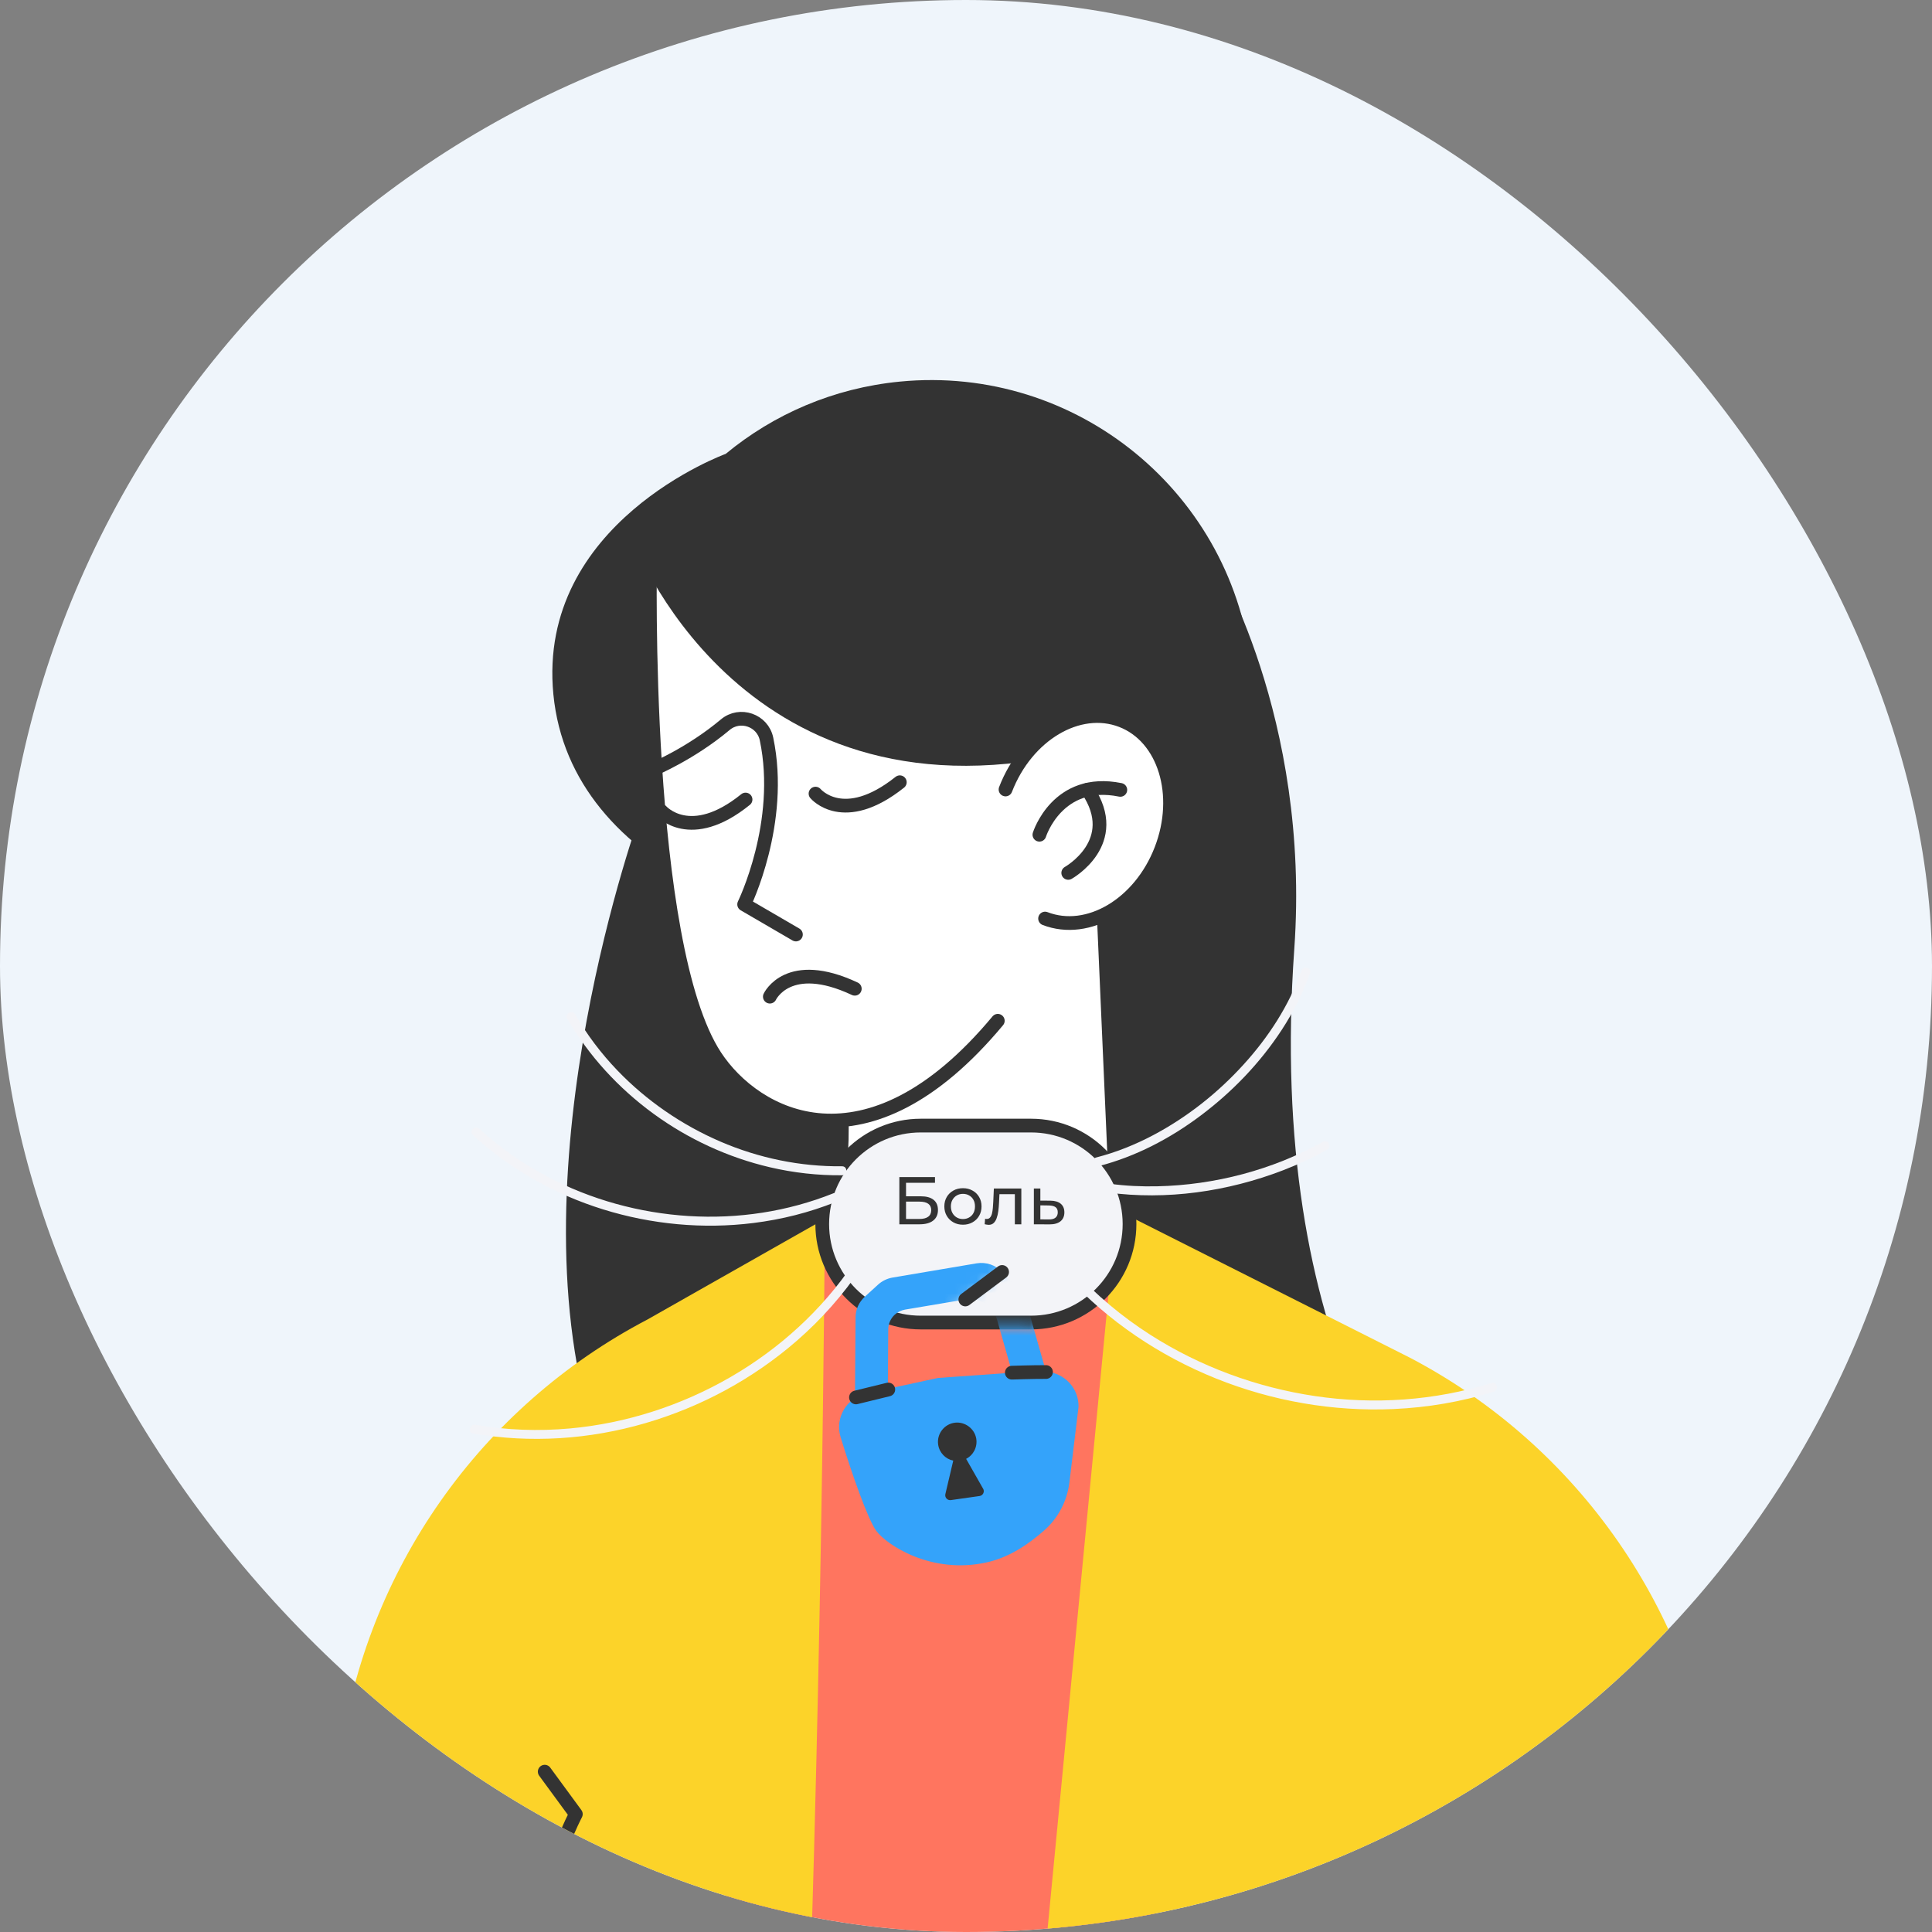 <svg width="183" height="183" viewBox="0 0 183 183" fill="none" xmlns="http://www.w3.org/2000/svg">
<rect x="0" y="0" width="183" height="183" fill="#808080" stroke="none"/>
<g clip-path="url(#clip0_4536_18549)">
<rect width="183" height="183" rx="91.5" fill="#EFF5FB"/>
<path d="M114.964 52.888C114.964 52.888 124.159 67.86 122.595 89.888C119.944 127.266 134.049 145.871 142.804 150.704C123.358 151.626 107.225 125.753 107.225 125.753C107.225 125.753 97.235 145.241 106.569 159.402C94.341 152.038 83.31 125.75 100.709 92.204C113.037 74.237 114.961 52.888 114.961 52.888H114.964Z" fill="#333333"/>
<path d="M60.689 76.981C60.689 76.981 48.534 110.261 56.074 135.249C81.97 144.211 86.948 130.442 86.948 130.442L95.243 105.179L90.796 91.452L91.358 65.707L60.686 76.981H60.689Z" fill="#333333"/>
<path d="M118.583 63.58C120.217 80.366 108.687 86.737 91.901 88.372C75.114 90.006 54.054 82.565 52.417 65.779C50.831 49.493 68.74 42.991 68.74 42.991C73.273 39.242 78.934 36.759 85.229 36.146C102.015 34.511 116.948 46.794 118.583 63.58Z" fill="#333333"/>
<path d="M77.273 92.83C77.273 92.83 82.909 107.485 77.145 119.333L83.829 127.401L112.222 127.384L105.769 114.611L104.344 82.052L111.856 59.056L87.575 63.548" fill="white"/>
<path d="M77.273 92.83C77.273 92.83 82.909 107.485 77.145 119.333L83.829 127.401L112.222 127.384L105.769 114.611L104.344 82.052L111.856 59.056L87.575 63.548" stroke="#333333" stroke-width="1.3" stroke-linecap="round" stroke-linejoin="round"/>
<path d="M94.512 96.688C82.074 111.621 71.508 105.769 67.751 100.042C60.795 89.443 61.578 52.928 61.578 52.928L78.404 46.806L98.499 48.273L109.266 59.435L112.519 68.351L110.444 77.637" fill="white"/>
<path d="M94.512 96.688C82.074 111.621 71.508 105.769 67.751 100.042C60.795 89.443 61.578 52.928 61.578 52.928L78.404 46.806L98.499 48.273L109.266 59.435L112.519 68.351L110.444 77.637" stroke="#333333" stroke-width="1.3" stroke-linecap="round" stroke-linejoin="round"/>
<path d="M59.877 50.991C59.877 50.991 69.789 78.234 101.037 71.452C122.98 82.403 111.342 56.292 111.342 56.292L104.239 47.418L90.097 43.413L72.097 42.775L59.877 50.991Z" fill="#333333"/>
<path d="M61.93 72.844C61.93 72.844 65.432 71.385 68.701 68.641C70.086 67.48 72.231 68.221 72.603 69.989C74.275 77.938 70.486 85.662 70.486 85.662L75.39 88.517" stroke="#333333" stroke-width="1.3" stroke-linecap="round" stroke-linejoin="round"/>
<path d="M62.633 76.81C62.633 76.81 65.377 79.971 70.619 75.731" stroke="#333333" stroke-width="1.3" stroke-linecap="round" stroke-linejoin="round"/>
<path d="M72.92 94.404C72.92 94.404 74.646 90.689 80.966 93.655" stroke="#333333" stroke-width="1.3" stroke-linecap="round" stroke-linejoin="round"/>
<path d="M76.614 116.994C76.614 116.994 86.72 130.085 109.466 119.375C119.452 127.579 105.325 208 105.325 208H72.272C72.272 208 61.574 165.908 76.614 116.994Z" fill="#FF755F"/>
<path d="M105.769 114.6L96.799 207.992H167.443L162.686 170.549C160.413 152.65 149.538 136.991 133.561 128.608L105.772 114.6H105.769Z" fill="#FCD329"/>
<path d="M95.244 74.78C97.244 69.598 102.165 66.675 106.238 68.248C110.307 69.82 111.987 75.294 109.984 80.473C107.983 85.655 103.062 88.578 98.99 87.006" fill="white"/>
<path d="M95.244 74.78C97.244 69.598 102.165 66.675 106.238 68.248C110.307 69.82 111.987 75.294 109.984 80.473C107.983 85.655 103.062 88.578 98.99 87.006" stroke="#333333" stroke-width="1.3" stroke-linecap="round" stroke-linejoin="round"/>
<path d="M98.453 79.066C98.453 79.066 100.15 73.603 106.118 74.817L98.453 79.066Z" fill="white"/>
<path d="M98.453 79.066C98.453 79.066 100.15 73.603 106.118 74.817" stroke="#333333" stroke-width="1.3" stroke-linecap="round" stroke-linejoin="round"/>
<path d="M101.184 82.682C101.184 82.682 106.38 79.787 103.006 74.804L101.184 82.682Z" fill="white"/>
<path d="M101.184 82.682C101.184 82.682 106.38 79.787 103.006 74.804" stroke="#333333" stroke-width="1.3" stroke-linecap="round" stroke-linejoin="round"/>
<path d="M78.132 115.457C78.132 115.457 77.877 164.43 75.972 207.994H26.508L32.218 166.402C34.647 148.702 45.49 133.273 61.318 124.989L78.129 115.457H78.132Z" fill="#FCD329"/>
<path d="M51.595 167.813L54.544 171.834C54.544 171.834 44.767 190.266 53.006 208" stroke="#333333" stroke-width="1.3" stroke-linecap="round" stroke-linejoin="round"/>
<path d="M129.202 177.363L127.283 207.998" stroke="#333333" stroke-width="1.3" stroke-linecap="round" stroke-linejoin="round"/>
<path d="M77.246 75.172C77.246 75.172 79.888 78.351 85.231 74.094" stroke="#333333" stroke-width="1.3" stroke-linecap="round" stroke-linejoin="round"/>
<path d="M97.661 106.616H87.212C82.06 106.616 77.883 110.793 77.883 115.944C77.883 121.096 82.06 125.272 87.212 125.272H97.661C102.812 125.272 106.989 121.096 106.989 115.944C106.989 110.793 102.812 106.616 97.661 106.616Z" fill="#F3F4F8" stroke="#333333" stroke-width="1.3" stroke-linecap="round" stroke-linejoin="round"/>
<path d="M85.187 115.966V111.491H88.563V112.034H85.82V113.313H87.213C87.746 113.313 88.151 113.424 88.428 113.645C88.705 113.867 88.844 114.189 88.844 114.611C88.844 115.046 88.693 115.38 88.39 115.615C88.092 115.849 87.663 115.966 87.105 115.966H85.187ZM85.82 115.461H87.079C87.45 115.461 87.729 115.391 87.917 115.25C88.109 115.11 88.204 114.901 88.204 114.624C88.204 114.087 87.829 113.818 87.079 113.818H85.82V115.461ZM91.213 116.005C90.871 116.005 90.569 115.93 90.305 115.781C90.04 115.632 89.831 115.427 89.678 115.167C89.525 114.903 89.448 114.604 89.448 114.272C89.448 113.935 89.525 113.637 89.678 113.377C89.831 113.117 90.04 112.914 90.305 112.769C90.569 112.62 90.871 112.546 91.213 112.546C91.549 112.546 91.85 112.62 92.114 112.769C92.382 112.914 92.591 113.117 92.741 113.377C92.894 113.633 92.971 113.931 92.971 114.272C92.971 114.609 92.894 114.907 92.741 115.167C92.591 115.427 92.382 115.632 92.114 115.781C91.85 115.93 91.549 116.005 91.213 116.005ZM91.213 115.468C91.43 115.468 91.624 115.419 91.794 115.321C91.969 115.222 92.106 115.084 92.204 114.905C92.302 114.722 92.35 114.511 92.35 114.272C92.35 114.029 92.302 113.82 92.204 113.645C92.106 113.466 91.969 113.328 91.794 113.23C91.624 113.132 91.43 113.083 91.213 113.083C90.995 113.083 90.801 113.132 90.631 113.23C90.46 113.328 90.324 113.466 90.221 113.645C90.119 113.82 90.068 114.029 90.068 114.272C90.068 114.511 90.119 114.722 90.221 114.905C90.324 115.084 90.46 115.222 90.631 115.321C90.801 115.419 90.995 115.468 91.213 115.468ZM93.269 115.96L93.308 115.442C93.338 115.446 93.365 115.451 93.391 115.455C93.416 115.459 93.44 115.461 93.461 115.461C93.598 115.461 93.704 115.414 93.781 115.321C93.862 115.227 93.922 115.103 93.96 114.95C93.998 114.792 94.026 114.615 94.043 114.419C94.06 114.223 94.073 114.027 94.082 113.831L94.139 112.578H96.741V115.966H96.127V112.936L96.275 113.115H94.535L94.676 112.929L94.631 113.869C94.618 114.168 94.595 114.447 94.561 114.707C94.527 114.967 94.474 115.195 94.401 115.391C94.333 115.587 94.237 115.74 94.113 115.851C93.994 115.962 93.838 116.017 93.647 116.017C93.591 116.017 93.532 116.011 93.468 115.998C93.408 115.99 93.342 115.977 93.269 115.96ZM99.495 113.728C99.925 113.733 100.253 113.831 100.479 114.023C100.705 114.214 100.818 114.485 100.818 114.835C100.818 115.201 100.694 115.485 100.447 115.685C100.2 115.881 99.85 115.977 99.399 115.973L97.928 115.966V112.578H98.542V113.722L99.495 113.728ZM99.347 115.506C99.625 115.51 99.834 115.455 99.974 115.34C100.119 115.225 100.192 115.054 100.192 114.828C100.192 114.607 100.121 114.445 99.981 114.342C99.84 114.24 99.629 114.187 99.347 114.182L98.542 114.17V115.5L99.347 115.506Z" fill="#333333"/>
<mask id="mask0_4536_18549" style="mask-type:luminance" maskUnits="userSpaceOnUse" x="73" y="116" width="34" height="36">
<path d="M95.835 119.636L90.373 123.851L90.81 125.556L97.967 125.644L100.16 123.851L106.662 135.276L104.585 147.374L94.278 151.526L83.181 151.094L75.737 145.728L73.374 139.57L74.424 128.116L75.737 121.816L84.135 118.711L91.689 116.004L95.835 119.636Z" fill="white"/>
</mask>
<g mask="url(#mask0_4536_18549)">
<path d="M99.153 129.932C99.066 129.853 98.946 129.807 98.819 129.816L88.883 130.517C88.863 130.517 88.841 130.523 88.821 130.525L82.078 131.981C80.191 132.381 79.05 134.306 79.629 136.15C80.704 139.635 82.194 143.889 82.995 144.996C83.92 146.27 88.179 149.193 93.523 147.976C95.776 147.462 97.556 146.131 98.85 145.013C100.215 143.838 101.08 142.192 101.296 140.404L102.159 133.261C102.196 131.499 100.845 130.077 99.148 129.929L99.153 129.932Z" fill="#34A3FA"/>
<path d="M93.124 141.017L91.512 138.182C92.196 137.83 92.608 137.061 92.469 136.255C92.304 135.321 91.413 134.654 90.471 134.756C89.446 134.87 88.717 135.815 88.862 136.828C88.972 137.608 89.571 138.207 90.292 138.352L89.546 141.522C89.472 141.843 89.741 142.135 90.065 142.09L92.784 141.704C93.11 141.658 93.286 141.298 93.124 141.011V141.017Z" fill="#333333"/>
<path d="M84.078 134.939L80.962 134.882L81.041 124.799C81.033 124.053 81.351 123.344 81.91 122.83L83.161 121.689C83.544 121.337 84.024 121.102 84.543 121.011L92.512 119.663C93.406 119.518 94.314 119.822 94.922 120.483L96.587 122.257C96.88 122.563 97.101 122.949 97.209 123.363L99.19 130.319C99.286 130.66 99.09 131.014 98.753 131.114L96.38 131.806L94.428 124.956C94.317 124.567 94.116 124.206 93.843 123.906C93.219 123.247 92.328 122.941 91.434 123.085L85.727 124.047C85.364 124.11 85.026 124.274 84.753 124.524C84.362 124.882 84.138 125.39 84.135 125.918L84.075 134.934L84.078 134.939Z" fill="#34A3FA"/>
<path d="M95.84 130.021C95.84 130.021 97.832 129.953 99.078 129.959" stroke="#333333" stroke-width="1.3" stroke-linecap="round" stroke-linejoin="round"/>
<path d="M81.078 132.364L84.14 131.615" stroke="#333333" stroke-width="1.3" stroke-linecap="round" stroke-linejoin="round"/>
</g>
<path d="M94.92 120.481L91.435 123.087" stroke="#333333" stroke-width="1.3" stroke-linecap="round" stroke-linejoin="round"/>
<path d="M104.053 110.461C107.566 109.558 110.849 107.833 113.741 105.659C116.727 103.414 119.36 100.681 121.406 97.551C122.507 95.865 123.421 94.06 124.091 92.162C124.273 91.645 123.45 91.421 123.271 91.935C122.104 95.249 120.135 98.26 117.777 100.849C115.336 103.533 112.444 105.823 109.235 107.521C107.518 108.429 105.71 109.155 103.828 109.638C103.298 109.774 103.522 110.594 104.055 110.458L104.053 110.461Z" fill="#F3F4F8"/>
<path d="M104.925 112.951C110.49 113.706 116.285 112.866 121.512 110.857C122.962 110.298 124.373 109.648 125.729 108.887C126.206 108.62 125.778 107.882 125.301 108.152C120.559 110.811 115.059 112.247 109.627 112.366C108.134 112.4 106.633 112.332 105.152 112.131C104.922 112.1 104.698 112.188 104.627 112.429C104.57 112.627 104.698 112.923 104.925 112.954V112.951Z" fill="#F3F4F8"/>
<path d="M79.762 110.471C75.806 110.513 71.856 109.693 68.223 108.126C64.591 106.56 61.231 104.258 58.475 101.386C56.931 99.777 55.586 97.992 54.468 96.063C54.193 95.589 53.458 96.017 53.733 96.491C55.782 100.033 58.6 103.086 61.901 105.496C65.184 107.891 68.958 109.636 72.914 110.561C75.156 111.086 77.458 111.345 79.759 111.322C80.307 111.316 80.307 110.465 79.759 110.471H79.762Z" fill="#F3F4F8"/>
<path d="M78.94 113.029C74.598 114.769 69.895 115.473 65.23 115.183C60.564 114.894 55.967 113.628 51.84 111.449C49.508 110.217 47.337 108.699 45.393 106.911C44.99 106.539 44.385 107.141 44.791 107.512C48.313 110.753 52.567 113.137 57.133 114.556C61.711 115.978 66.606 116.44 71.362 115.844C74.039 115.51 76.661 114.854 79.164 113.849C79.666 113.648 79.448 112.825 78.937 113.029H78.94Z" fill="#F3F4F8"/>
<path d="M101.088 120.931C104.979 125.17 109.855 128.431 115.184 130.574C120.514 132.716 126.275 133.718 131.996 133.466C135.217 133.324 138.421 132.779 141.497 131.82C142.019 131.658 141.795 130.835 141.27 130.999C135.892 132.677 130.146 133.063 124.578 132.24C119.035 131.419 113.669 129.444 108.947 126.425C106.276 124.716 103.833 122.67 101.69 120.335C101.318 119.929 100.719 120.533 101.088 120.936V120.931Z" fill="#F3F4F8"/>
<path d="M80.846 119.651C77.858 124.103 73.794 127.784 69.154 130.46C64.531 133.125 59.329 134.816 54.011 135.302C51.017 135.574 47.989 135.472 45.029 134.955C44.492 134.862 44.262 135.682 44.802 135.775C50.236 136.723 55.85 136.346 61.139 134.799C66.429 133.253 71.313 130.608 75.448 127.021C77.789 124.989 79.858 122.653 81.584 120.079C81.89 119.622 81.152 119.197 80.849 119.651H80.846Z" fill="#F3F4F8"/>
</g>
<defs>
<clipPath id="clip0_4536_18549">
<rect width="183" height="183" rx="91.5" fill="white"/>
</clipPath>
</defs>
</svg>
